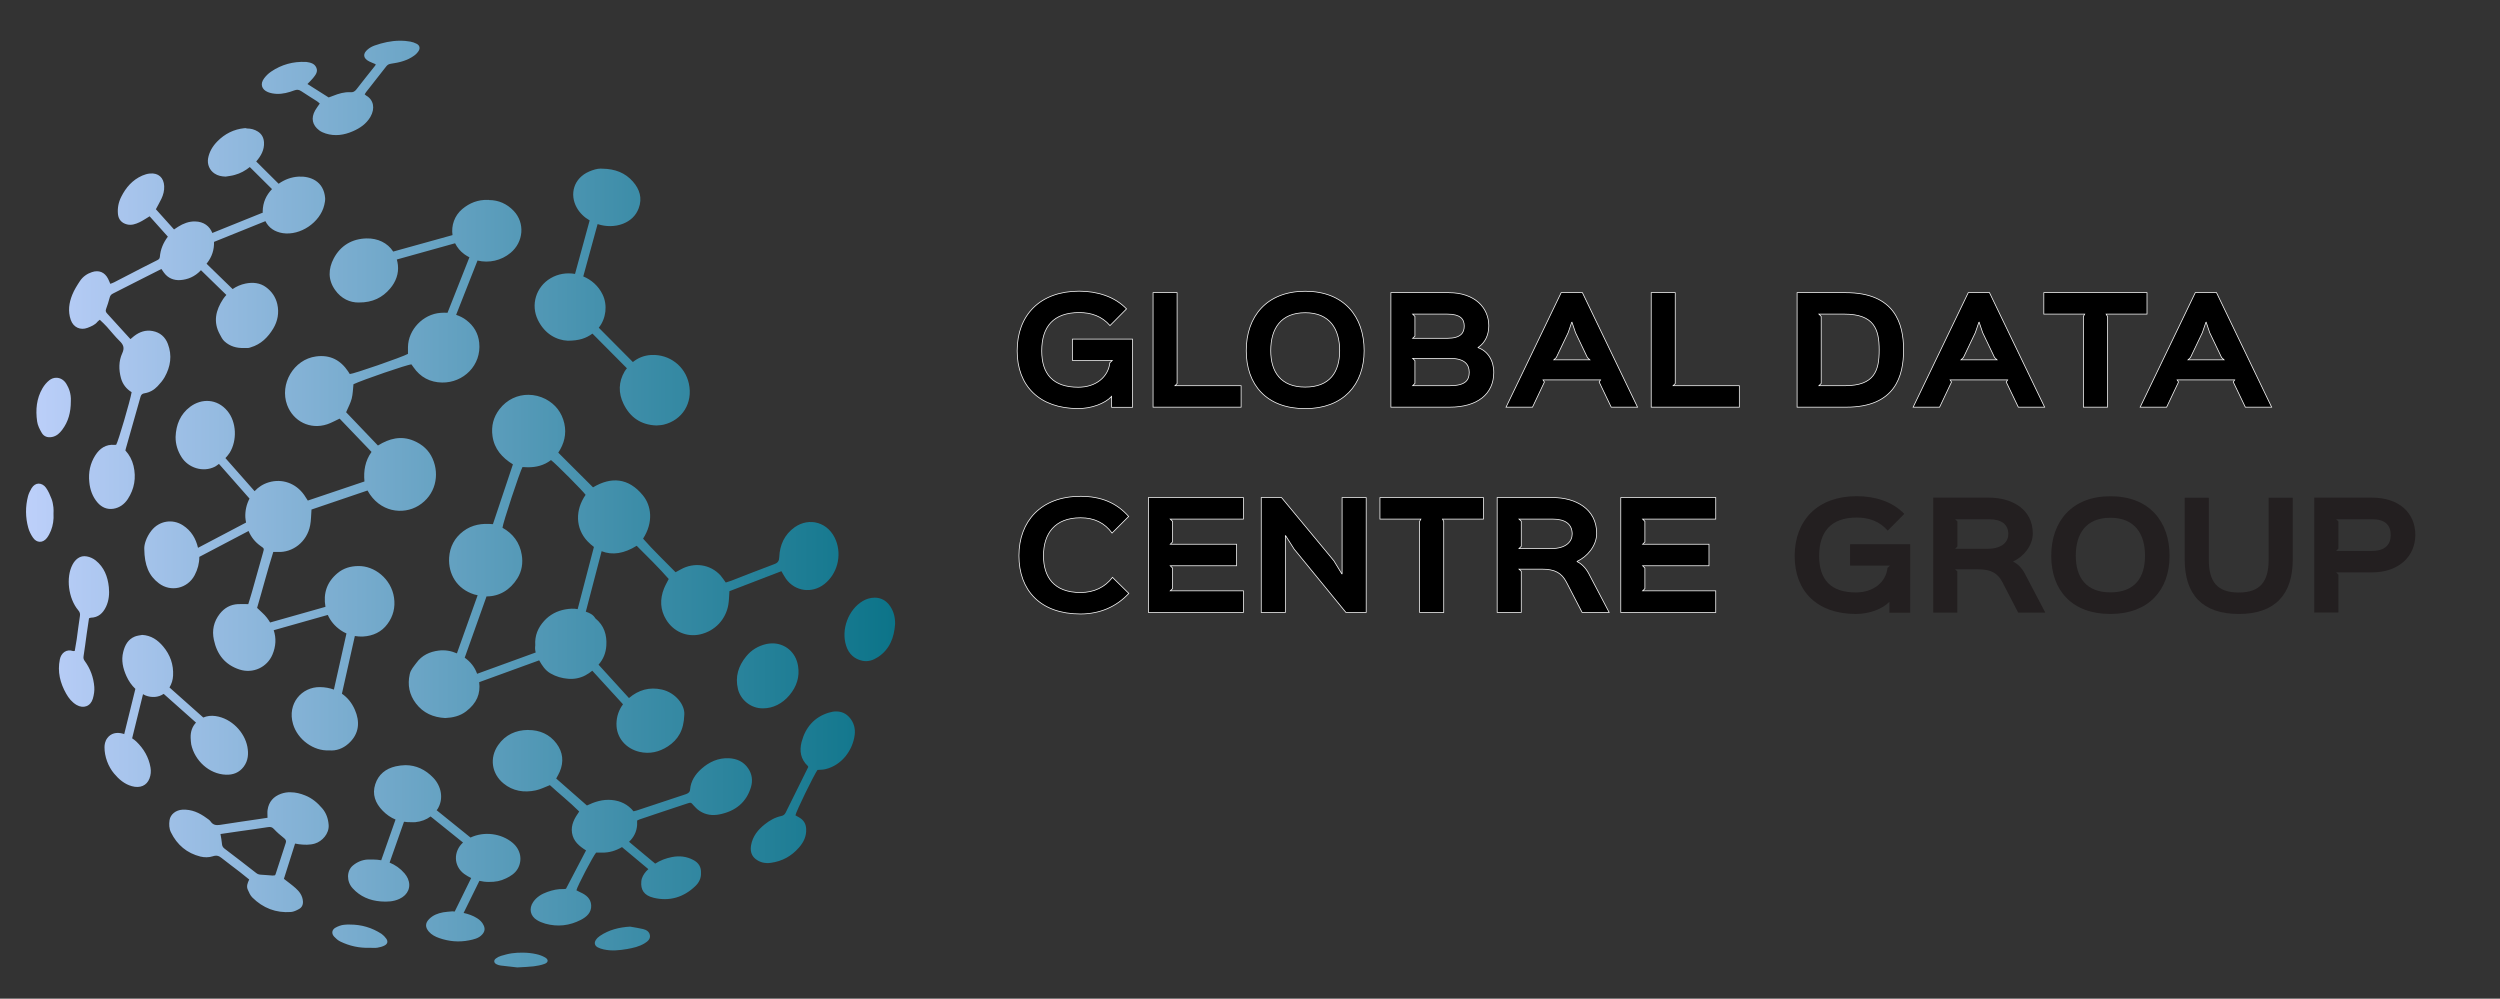 <?xml version="1.0" encoding="utf-8"?>
<!-- Generator: Adobe Illustrator 24.3.0, SVG Export Plug-In . SVG Version: 6.00 Build 0)  -->
<svg version="1.1" id="Layer_1" xmlns="http://www.w3.org/2000/svg" xmlns:xlink="http://www.w3.org/1999/xlink" x="0px" y="0px"
	 viewBox="0 0 3401.6 1358.8" style="enable-background:new 0 0 3401.6 1358.8;" xml:space="preserve">
<rect x="0" y="0" width="3401.6" height="1358.8" fill="#333333" stroke="none"/>
<style type="text/css">
	.st0{fill:#231F20;}
	.st1{stroke:#FFFFFF;stroke-miterlimit:10;}
	.st2{fill:none;}
	.st3{clip-path:url(#SVGID_2_);fill:url(#SVGID_3_);}
</style>
<path class="st0" d="M2599.2,833.7h-28.4v-14.9c-9.3,9.9-27.6,16.6-45.5,16.6c-52.9,0-83.4-30.9-83.4-78.8
	c0-48.8,31.3-81.5,84.5-81.5c25.1,0,48.6,7.5,64.7,24.1l-22.6,22.8c-11-12.7-25.5-17.8-42.1-17.8c-34.9,0-51.2,19.1-51.2,52.3
	c0,31.7,15.4,49.6,50,49.6c24.1,0,40.9-14.1,43-33.4l3.3-3.1h-54.2v-29.1h81.8V833.7z"/>
<path class="st0" d="M2782.9,833.5h-36.9l-21.4-41.3c-6.4-12.2-15.2-17.6-33.4-17.6h-31.1l3.1,2.9v56h-32.8V677.1h75.7
	c31.1,0,59.8,15.4,59.8,48.8c0,16.6-12.7,31.6-26.6,38v0.4c5.2,2.3,11.6,8.1,15.8,16.2L2782.9,833.5z M2706.1,706.5h-45.9l3.1,2.9
	v34.2l-3.1,3.1h44c20.1,0,28.4-9.6,28.4-19.9C2732.6,713.4,2723.3,706.5,2706.1,706.5"/>
<path class="st0" d="M2871.5,835.4c-52.7,0-80.5-32.6-80.5-79.1s27.8-81.1,80.5-81.1c53.1,0,80.5,34.5,80.5,81.1
	S2923.4,835.4,2871.5,835.4 M2871.5,704.5c-33.2,0-47.1,21.6-47.1,51.7c0,29.2,13.9,49.8,47.1,49.8c33.6,0,47.1-20.6,47.1-49.8
	C2918.6,726.9,2905.1,704.5,2871.5,704.5"/>
<path class="st0" d="M3119.6,761.5c0,46.7-23.5,73.9-73.3,73.9c-50,0-73.7-26.8-73.7-73.9v-84.3h32.8v84.2
	c0,29.5,10.8,44.8,40.7,44.8c29.5,0,40.7-15.2,40.7-44.8v-84.2h32.8V761.5z"/>
<path class="st0" d="M3227.4,778.8h-48.8l3.1,2.9v51.7h-32.8V677.1h78.6c37.1,0,58.9,21,58.9,50.8
	C3286.3,756.5,3264.5,778.8,3227.4,778.8 M3227.4,706.5h-48.8l3.1,2.9v37.1l-3.1,3.1h48.8c18.3,0,25.5-9.1,25.5-21.6
	C3252.9,714.8,3245.7,706.5,3227.4,706.5"/>
<path class="st1" d="M1540.8,554.2h-28.3v-14.8c-9.2,9.8-27.5,16.5-45.4,16.5c-52.7,0-83.1-30.8-83.1-78.5
	c0-48.7,31.2-81.2,84.3-81.2c25,0,48.5,7.5,64.5,24.1l-22.5,22.7c-11-12.7-25.4-17.7-41.9-17.7c-34.8,0-51,19-51,52.1
	c0,31.6,15.4,49.5,49.8,49.5c24,0,40.8-14.1,42.9-33.3l3.3-3.1h-54.1v-29.1h81.6V554.2z"/>
<polygon class="st1" points="1688.7,554 1568.9,554 1568.9,398.2 1601.6,398.2 1601.6,521.9 1598.7,524.8 1688.7,524.8 "/>
<path class="st1" d="M1775.9,556c-52.5,0-80.2-32.5-80.2-78.9c0-46.4,27.7-80.8,80.2-80.8c52.9,0,80.2,34.4,80.2,80.8
	C1856.1,523.4,1827.6,556,1775.9,556 M1775.9,425.5c-33.1,0-46.9,21.6-46.9,51.6c0,29.1,13.9,49.6,46.9,49.6
	c33.5,0,46.9-20.6,46.9-49.6C1822.8,447.8,1809.4,425.5,1775.9,425.5"/>
<path class="st1" d="M1972.7,554h-80.2V398.2h78.7c36,0,54.5,21,54.5,45c0,12.3-4.8,23.1-14.6,29.6v0.2
	c12.7,4.4,21.4,16.9,21.4,33.9C2032.3,536.3,2010,554,1972.7,554 M1969.2,427.4h-47.1l3.1,3.1v26.9l-3.1,2.9h47.1
	c18.9,0,23.1-7.9,23.1-16.7C1992.3,433.8,1986.7,427.4,1969.2,427.4 M1972.7,487.6h-50.6l3.1,3.1v31l-3.1,3.1h50.6
	c21.2,0,26.4-7.5,26.4-18.3C1999,495.9,1992.9,487.6,1972.7,487.6"/>
<path class="st1" d="M2228.1,554h-35.8l-16.4-34.2l1.9-2.9h-78.3l1.9,2.9l-16.2,34.2h-36l75-155.8h28.9L2228.1,554z M2163.2,489.6
	l-3.3-3.1l-16.2-33.9l-4.8-14.2l-0.4,0.2l-4.8,14l-16.2,33.9l-3.3,3.1H2163.2z"/>
<polygon class="st1" points="2366.6,554 2246.7,554 2246.7,398.2 2279.4,398.2 2279.4,521.9 2276.5,524.8 2366.6,524.8 "/>
<path class="st1" d="M2512.2,554h-67V398.2h66.2c67,0,78.7,42.5,78.7,77.9C2590.1,511.5,2578.8,554,2512.2,554 M2509.5,427.4h-34.6
	l3.1,3.1v91.2l-3.1,3.1h35.4c40.4,0,46.6-20.6,46.6-48.7C2556.9,448.4,2550.3,427.4,2509.5,427.4"/>
<path class="st1" d="M2782,554h-35.8l-16.4-34.2l1.9-2.9h-78.3l1.9,2.9l-16.2,34.2h-36l75-155.8h28.9L2782,554z M2717.2,489.6
	l-3.3-3.1l-16.2-33.9l-4.8-14.2l-0.4,0.2l-4.8,14l-16.2,33.9l-3.3,3.1H2717.2z"/>
<polygon class="st1" points="2921.3,427.4 2865.7,427.4 2867.5,430.5 2867.5,554 2834.8,554 2834.8,430.5 2836.5,427.4 
	2780.9,427.4 2780.9,398.2 2921.3,398.2 "/>
<path class="st1" d="M3090.9,554h-35.8l-16.4-34.2l1.9-2.9h-78.3l1.9,2.9l-16.2,34.2h-36l75-155.8h28.9L3090.9,554z M3026.1,489.6
	l-3.3-3.1l-16.2-33.9l-4.8-14.2l-0.4,0.2l-4.8,14l-16.2,33.9l-3.3,3.1H3026.1z"/>
<rect x="1249.9" y="-828.8" class="st2" width="2069.4" height="1657.6"/>
<path class="st1" d="M1535.9,807.4c-16.6,17.9-39,28-65.8,28c-55,0-83.7-32.6-83.7-79.3s29.9-80.8,83.9-80.8c28,0,49,8.9,65.4,27.4
	l-22.6,22.6c-10-13.7-24.1-20.8-42.8-20.8c-35.5,0-50.5,22-50.5,51.7c0,28.7,14.1,50,50.3,50c18.7,0,33.4-7.3,43.6-20.6
	L1535.9,807.4z"/>
<polygon class="st1" points="1691.8,833.3 1562.6,833.3 1562.6,677 1691.8,677 1691.8,706.3 1592.3,706.3 1595.4,709.4 
	1595.4,737.4 1592.3,740.5 1682.5,740.5 1682.5,769.8 1592.3,769.8 1595.4,772.9 1595.4,800.9 1592.3,803.9 1691.8,803.9 "/>
<polygon class="st1" points="1858.9,833.3 1831.3,833.3 1760.9,747.2 1749.3,728.9 1748.9,728.9 1748.9,833.3 1716.1,833.3 
	1716.1,677 1743.7,677 1814.9,763 1825.7,780.8 1826.1,780.8 1826.1,677 1858.9,677 "/>
<polygon class="st1" points="2018.4,706.3 1962.7,706.3 1964.4,709.4 1964.4,833.3 1931.6,833.3 1931.6,709.4 1933.3,706.3 
	1877.6,706.3 1877.6,677 2018.4,677 "/>
<path class="st1" d="M2189.5,833.3h-36.8l-21.4-41.3c-6.4-12.2-15.2-17.6-33.4-17.6h-31.1l3.1,2.9v55.9h-32.8V677h75.6
	c31.1,0,59.8,15.4,59.8,48.8c0,16.6-12.7,31.6-26.6,38v0.4c5.2,2.3,11.6,8.1,15.8,16.2L2189.5,833.3z M2112.7,706.3h-45.9l3.1,2.9
	v34.1l-3.1,3.1h44c20.1,0,28.4-9.6,28.4-19.9C2139.1,713.3,2129.9,706.3,2112.7,706.3"/>
<polygon class="st1" points="2334.5,833.3 2205.3,833.3 2205.3,677 2334.5,677 2334.5,706.3 2235,706.3 2238.1,709.4 2238.1,737.4 
	2235,740.5 2325.3,740.5 2325.3,769.8 2235,769.8 2238.1,772.9 2238.1,800.9 2235,803.9 2334.5,803.9 "/>
<g>
	<defs>
		<path id="SVGID_1_" d="M696.4,1297.1c-5,0.7-9.9,2.1-14.7,3.5c-2.5,0.7-4.9,2-6.9,3.5c-3.3,2.4-3,5.9,0.6,7.8
			c1.7,0.9,3.8,1.6,5.7,1.8c8.2,1,16.4,1.9,22.7,2.6c8.7-0.5,15.6-0.7,22.4-1.5c5-0.6,10-1.6,14.7-3.3c5.3-1.9,5.7-5.9,0.9-8.7
			c-3.6-2.1-7.7-3.6-11.8-4.5c-6.4-1.5-12.9-2.1-19.4-2.1C705.9,1296.1,701.2,1296.5,696.4,1297.1 M816.2,1273.5
			c-2.1,1.4-4.1,3.3-5.5,5.5c-2.6,4-1.4,8,2.8,10.1c2.5,1.3,5.2,2.1,7.9,2.7c10.6,2.4,21.2,1.3,31.8-0.5c8.4-1.5,16.6-3.3,23.9-7.8
			c4-2.5,8-5.6,7.2-10.9c-0.7-4.9-4.8-7.4-9.3-8.5c-5.8-1.4-11.8-2.2-17.7-3.3C842.5,1261.7,828.6,1265.1,816.2,1273.5
			 M468.1,1258.3c-3.9,0.4-7.9,1.9-11.4,3.8c-5.1,2.7-6,7.9-2.2,12.2c2.4,2.6,5.3,5.2,8.4,6.7c12.7,6.2,26.1,9.1,40.3,8.6
			c3.4,0,6.9,0.4,10.2-0.1c3.5-0.6,7.1-1.5,10.2-3.2c3.9-2.2,4.5-5.6,1.9-9.2c-1.7-2.4-3.9-4.7-6.3-6.4
			c-13.2-8.6-27.5-12.7-42.8-12.7C473.7,1257.9,470.9,1258,468.1,1258.3 M370.7,1191.3c-5-0.3-10-0.9-15-1.1c-2.7-0.1-5-0.6-7.2-2.4
			c-14.3-11.2-28.6-22.2-43.1-33.2c-2.3-1.8-3.2-3.7-3.4-6.5c-0.3-4.1-1.2-8.3-2-13.3c8.9-1.3,17.5-2.6,26-3.8
			c13-1.9,25.9-3.5,38.8-5.6c3.4-0.5,5.5,0,7.9,2.6c4.1,4.4,8.7,8.4,13.4,12.1c2.4,1.9,3.7,3.6,2.8,6.5c-4.6,14.4-9.3,28.8-14,43.1
			c-0.1,0.4-0.5,0.6-0.9,1.3c-0.8,0.1-1.8,0.3-2.9,0.3C371,1191.3,370.8,1191.3,370.7,1191.3 M382.5,1080
			c-10.4,3.7-16.8,11-18.4,21.9c-0.5,3.3-0.1,6.7-0.1,10.8c-3.2,0.5-6.5,1-9.9,1.5c-18.3,2.7-36.6,5.3-54.9,8.2
			c-5.2,0.8-9.4,0.1-12.6-4.6c-1.3-1.9-3.5-3.3-5.5-4.7c-9.8-7.2-20.4-12.1-33-11.4c-8.8,0.5-16.2,6.3-17.4,14.2
			c-0.8,5.6-0.7,11.3,1.9,16.6c8.4,17.2,21.8,28.4,40.2,33c5.3,1.3,11.6,1.3,16.7-0.4c5.1-1.7,8.3-0.7,12,2.3
			c8.1,6.4,16.3,12.5,24.5,18.8c4.4,3.4,8.7,7,13.1,10.5c-2.3,4.7-4,9.2-2,13.7c1.7,3.8,3.4,8,6.3,10.8
			c14.5,14.4,32.1,21.2,52.5,19.7c3.7-0.3,7.4-2.1,10.7-3.9c4-2.1,5.9-5.7,5.6-10.5c-0.5-7.6-4.6-13.3-9.9-18
			c-4.9-4.4-10.3-8.2-16-12.7c5-15.8,10-31.7,15.2-48c2.5,0.4,3.9,0.7,5.3,0.9c7.2,0.9,14.5,1.2,21.6-0.9c9.9-3,19.6-13.4,18.8-25.3
			c-0.6-8.4-3.2-16.2-8.8-22.7c-6.4-7.5-13.7-13.7-22.9-17.4c-6.6-2.7-13.3-4.4-20.2-4.4C391.1,1077.8,386.9,1078.5,382.5,1080
			 M538.4,1042.7c-13.5,3.1-23.5,11-27.8,24.3c-4.5,13.8,0.1,25.8,9.9,35.9c5.3,5.5,11.2,9.6,17.7,12.2l-19.5,55.4
			c-3.5-0.6-7.2-1-11-1c-2.4,0-4.8-0.1-7.2,0c-7.7,0.4-14.5,3.3-20.4,8.2c-8.6,7.2-8.8,21.7-0.2,31c10.1,11.1,23.1,16.6,37.9,17.8
			c8.9,0.7,17.7,0.4,26-3.6c11.4-5.4,16-16.2,11.2-27.4c-1.1-2.5-2.7-5-4.5-7.1c-5.9-6.9-12.8-11.6-20.4-14.7l19.6-55.6
			c3,0.4,6.1,0.7,9.3,0.6c2,0,4,0.2,6,0c8-0.8,15-3.4,20.9-7.8l44.1,35.5c-13.1,11.8-13.2,31.8,1.6,42.7c3.1,2.3,6.3,4,9.5,5.6
			l-22.4,45.6c-1-0.1-2-0.3-3-0.3c-4.1,0.4-8.3,0.6-12.5,1.3c-7.2,1.3-14,3.8-19.3,9.2c-5.5,5.6-5.5,11.2-0.4,17.1
			c3.8,4.4,8.8,6.9,14.2,8.8c13.2,4.6,26.7,5.8,40.4,3.1c6.4-1.3,13.1-2.6,17.9-7.9c3.6-4,4.3-7.8,2-12.7c-1.9-4.2-5.1-7.2-8.9-9.6
			c-5.7-3.6-11.9-5.7-18.3-7.1l21.5-43.7c4,0.9,8.1,1.5,12.5,1.5c9.8,0,15.9-1.1,24-5c6.2-3,12-6.7,15.6-12.9
			c6.8-11.8,4.1-26.1-7-35.4c-15.4-12.9-38.8-15.8-57.2-7.1l-46.1-37.2c0.4-0.6,1-1.1,1.4-1.8c8.4-13.7,5.1-30.7-5.9-42.3
			c-10.8-11.3-23.6-17.2-38-17.2C547.3,1041.2,543,1041.7,538.4,1042.7 M718.3,993.2c-16.4,0.2-30.7,6.5-40.5,20.6
			c-12.2,17.6-8.7,39,7.2,52.1c12.8,10.6,28.1,12.9,44,9.5c6.4-1.3,12.3-4.5,19.2-7.1c12.8,11.8,27,23,39.9,35.9
			c-6.4,9.1-11.5,18.1-9.8,29.1c1.8,11.4,9.8,18,19.1,23.8c-9.3,17.7-18.3,35-27.3,52.2c-1.4,0.2-2.4,0.5-3.4,0.4
			c-7.6-0.3-14.9,1.4-21.9,3.9c-7.7,2.7-14.6,6.8-19.4,13.8c-6,8.9-3.9,19,5.2,24.5c3.4,2.1,7.2,3.7,11.1,4.8
			c16.9,4.8,33.2,2.9,48.7-5.1c7.7-4,14.4-9.8,14-19.6c-0.4-9.4-7-14.5-15-18c-1.8-0.8-3.5-1.8-5.1-2.6c1.3-5.9,22.7-46.6,26.8-51.3
			c2.4,0,5-0.1,7.6,0c10.2,0.3,19.3-2.6,27.6-7.5l35.9,30c-1,1-2,1.8-2.9,2.8c-3.4,4-6.3,8.5-6.7,14c-1,11.1,3.4,19,16.9,22.2
			c21.5,5.1,40.7-0.6,56.7-16c4.9-4.7,7.9-10.7,7.6-17.7c0.4-8.4-3.4-14.1-10.5-17.8c-9.1-4.8-18.6-5.9-28.7-4
			c-8.5,1.6-16.2,4.6-23.1,9l-35.6-29.7c6.4-6,10.4-13.6,11-22.9c0.1-2,0-3.9,0-6c1.3-0.6,2.3-1.2,3.5-1.6
			c8.6-2.9,17.2-5.8,25.8-8.7c12.8-4.3,25.6-8.6,38.5-12.8c5.5-1.8,5.4-1.7,9.1,2.6c2.4,2.7,5,5.3,8,7.3c8.5,5.7,17.9,6.8,27.8,4.7
			c21-4.4,35.9-16,42.2-37c2.6-8.8,1.6-17.6-3.8-25.5c-6.3-9.3-15.6-13.3-26.3-13.8c-14.4-0.6-26.8,5-37.4,14.5
			c-8.3,7.4-14.3,16.4-15.3,27.9c-0.3,3.8-2.5,5.4-6,6.6c-22.2,7.3-44.4,14.7-66.6,22.1c-1.3,0.4-2.7,0.7-4.4,1.1
			c-7.7-9.4-17.7-14.3-29.7-15.4c-12-1.1-23.1,2.4-33.7,7.5c-14.1-12.4-27.9-24.5-41.8-36.7c1.9-3.5,3.6-6.3,4.8-9.2
			c5.8-13.6,4.4-26.6-4.3-38.3c-9.4-12.7-23-18.5-38.2-18.5C718.8,993.2,718.6,993.2,718.3,993.2 M1127.6,969.7
			c-19.7,6-31.7,20.1-36.9,39.8c-3.2,12.3-1.3,23.6,8.5,32.8c0.3,0.3,0.3,0.7,0.6,1.2c-10.2,20.7-20.5,41.5-30.8,62.2
			c-1.2,2.5-3.1,4-5.9,4.6c-8.5,1.8-15.9,6-22.5,11.3c-9.2,7.3-16.4,16.1-18.6,28.2c-1.4,7.5,0.1,14.4,6.2,19.1
			c5.9,4.6,13,6.2,20.6,5.1c15.5-2.1,28.2-9.1,38.4-20.9c6.3-7.2,10.2-15.3,9.7-25.2c-0.3-7.2-3.5-12.2-9.6-15.7
			c-1.7-1-3.4-1.9-5-2.8c0.7-5,24.8-54.3,30-61.8c3.5-0.3,7.1-0.2,10.6-1c22.5-5.3,37.6-25.8,40.1-47.3c0.9-8.1-1.2-15.7-6.3-22.1
			c-5.3-6.6-11.9-9.2-18.9-9.2C1134.4,968,1131,968.6,1127.6,969.7 M1042.6,876.3c-11.1,2.6-20.2,8.1-27.3,16.8
			c-10.6,13-15.3,27.5-11.2,44.5c3.5,14.6,17.6,26.6,34.3,26.2c13.3,0,26.1-6.4,35.6-17.7c9.9-11.7,14.4-25.1,11.8-40.4
			c-3.2-18.9-18.2-30.3-34.7-30.3C1048.1,875.4,1045.4,875.7,1042.6,876.3 M183.5,866.1c-9.3,3.8-13.5,11.6-15.8,20.8
			c-3,11.6-0.4,22.5,4.3,33c3,6.7,7.1,12.6,12.2,17.4L169,998.9c-0.4-0.1-0.8-0.4-1.2-0.5c-9.3-2.7-16.9-0.7-21.8,5.9
			c-3.2,4.2-3.8,9.2-3.8,12.3c-0.1,12.9,5.1,26.5,13,35.9c6.6,7.9,14.1,14.4,24.2,17.2c11.2,3.2,20.4-0.8,24-10.5
			c1.8-4.8,2.3-9.7,1.4-14.9c-2.4-14.1-9.3-25.7-19.4-35.4c-1.7-1.7-3.7-3-5.6-4.3l14.8-60.1c1.2,0.6,2.3,1.4,3.7,1.9
			c7.9,3,17,2.8,24.4-2.3l44,39.1c-5,5.3-7.6,12.2-7.3,20.8c0.3,3,0.2,6.1,0.8,9c4.8,21.8,24.1,40.2,47.1,41.1
			c9.6,0.4,18.2-2.7,24.3-10.9c6.1-8.2,6.8-17.5,5-27.1c-3.7-19.6-21.4-38.7-43.4-41.8c-5.9-0.8-11.4-0.2-16.6,2l-46-40.9
			c3-5,4.6-10.3,4.9-16.1c0.8-15-3.9-28.3-13.5-39.7c-7.4-8.8-16.3-15-28.5-15.7C190,864.5,186.6,864.9,183.5,866.1 M1173.9,817.8
			c-19.4,11.4-29.9,38.8-22.5,61.1c3.5,10.7,10.8,17.8,22.1,20.2c7.8,1.6,14.8-0.9,21.2-5.1c16-10.6,21.9-26.6,23.2-44.8
			c0.2-8.8-1.8-17-6.6-24.2c-5.7-8.6-13.5-11.8-21.1-11.8C1184.3,813.2,1178.6,815,1173.9,817.8 M98.7,768.2
			c-9.3,17.4-5.7,46.3,7.8,62.2c2.2,2.6,2.8,4.8,2.2,8.1c-1.7,10.3-2.8,20.7-4.3,31.1c-0.8,5.5-1.8,10.9-2.7,16.1
			c-1.3,0.1-1.8,0.3-2.1,0.2c-9.2-3.3-16.5,2.6-18.2,11.4c-3.4,16.7,0.4,32,8.6,46.5c3.5,6.2,7.9,11.7,14.2,15.4
			c9.4,5.4,19.1,1.8,22.1-8.5c1.5-5.1,2.4-10.8,2-16c-1-12.9-5.3-24.8-13-35.3c-1.6-2.1-2-4-1.6-6.6c1.6-9.9,2.8-19.9,4.2-29.9
			c1-7.1,2.1-14.3,3.2-21.6c1.2-0.4,1.8-0.8,2.4-0.8c10.4-0.3,16.6-6.2,20.8-15c4-8.5,4.7-17.6,3.8-26.6c-1.5-14.3-6.4-27.2-18-36.4
			c-3.3-2.6-7.7-4.7-11.9-5.4c-1-0.2-1.9-0.3-2.9-0.3C108.5,756.5,102.5,761,98.7,768.2 M42.9,664.4c-1.9,3.3-3.7,6.8-4.7,10.4
			c-3.8,14.5-3.7,29.1,0.3,43.5c1.3,4.6,3.5,9,6.2,13c5,7.6,13.5,7.9,19.1,0.7c2.3-3,4.1-6.5,5.5-10c2.9-7.4,4-15.1,3.5-23.1
			c0-2.8,0.3-5.7-0.1-8.4c-0.5-4-1.1-8.1-2.6-11.8c-2-5.2-4.3-10.5-7.5-15c-2.5-3.6-6.3-5.7-10.1-5.7
			C49.1,658.1,45.5,660,42.9,664.4 M749.7,626c5.6,3.9,44.7,43.3,47.1,47.3c-14.4,20.6-13.9,45.6,2.4,63c2.9,3.1,5.9,5.6,8.9,7.9
			L786,828.8c-5.5-1.1-11.4-0.6-17,0.4c-11.1,2-21,7.2-28.6,15.6c-8.2,9.1-13,19.8-12.1,33.2c-0.5,3.3-0.3,6.6,0.6,9.8l-79.7,29
			c-3.3-9.2-9.1-16.4-16.9-21.9l29.7-83.4c17.1,0.1,32.1-8.6,42-24.6c6.1-9.8,7.8-20.9,5.9-32.1c-2.7-16.5-11.9-28.8-26.2-36.7
			c0.2-5.5,23.6-76.3,27.2-82.6c2.4,0.2,4.8,0.3,7.2,0.3C729.3,635.9,740.3,633.3,749.7,626 M679.5,556.9
			c-8.1,10.7-11.3,22.8-9.4,36.4c2.5,17.6,13,29.4,27.8,38.5c-9.1,27.3-18.1,54.2-27.2,81.4c-14.9-1.4-28.3,0.6-40.2,9.5
			c-12.1,9.1-18.5,21.5-19.4,36.1c-1.3,21.9,10.3,42.5,34.1,50c1.6,0.5,3.1,0.8,4.7,1.1l-28.2,79.1c-7.8-3.4-16.3-4.9-24.8-3.8
			c-12.1,1.5-22.9,6.4-30.3,16.7c-3.5,4.8-7.8,9.3-9.1,15.4c-3.2,14.5-0.7,27.8,8.4,39.8c10,13.1,23.5,19,39.9,19.9
			c10.2-0.5,20.1-2.6,28.6-9.2c14.4-11.1,19.6-24,17.6-39.6l81.6-29.7c4,6.9,8.1,13.6,15.5,17.8c7.6,4.4,15.6,6.6,24,7.3
			c8.2,0.7,16.5-1,23.4-4.7c3.3-1.7,6.4-3.9,9.4-6.3l41.8,45.7c-5.6,7.5-8.7,16.3-8.9,26.2c-0.4,19.3,13,34.2,31.2,38.5
			c14,3.3,27,0.2,38.7-7.4c13.7-9,21.8-21.7,22.4-43.2c1-13.3-12-29.9-30.3-34.1c-17-3.9-31.9,0.4-45,11.5l-41.4-45.4
			c6.8-7.7,10-16.4,10.6-25.9c1-14.5-3-27.5-14.9-37.1c-3-5.2-7.9-7.4-13-9.1l21.5-82.3c14.8,5.9,30.9,3.1,47.7-7.4
			c14.9,15,29.9,29.5,43.6,45.2c-2.3,4.6-4.7,8.6-6.4,12.9c-5.8,14.5-5.3,29,2.9,42.4c9.8,16.2,27.9,24.2,46.2,20.1
			c20.3-4.6,35-20.4,38.4-40.4c1-5.9,1-11.9,1.5-18.4c23.3-8.9,46.9-18,70.7-27.2c2.3,3.8,4,7.2,6.2,10.3
			c12.2,17.2,35.4,20.5,52.3,7.2c17.3-13.6,23.9-38.2,15.8-59.1c-9.8-25.3-36.5-32.3-56.4-18.1c-13.8,9.9-20.1,24-20.8,40.5
			c-0.2,5.3-1.9,7.8-6.8,9.6c-19.5,7.3-38.8,14.9-58.1,22.4c-2.6,1-5.3,1.7-7.9,2.6c-2.6-3.5-4.6-6.7-7.1-9.6
			c-13.8-15.2-35.8-18.5-54.2-8.2c-2.2,1.3-4.5,2.4-7,3.8c-15-15.4-30.4-29.9-44.2-45.7c14.3-22.3,11.4-44.9-0.5-59.2
			c-19.4-23.5-42.8-25.4-67.6-10.6c-15.8-15.8-31.2-31.1-47.3-47.2c8-12,11.5-25.4,8.2-39.9c-3.4-14.8-12.1-26-25.4-33
			c-7.3-3.8-15.4-5.8-23.5-5.8C704.5,537.1,689.8,543.4,679.5,556.9 M67.1,517.4c-3.7,2.9-6.9,6.8-9.3,10.9c-8.2,14-9.5,29.4-7.3,45
			c0.7,5.4,3.4,10.7,6.2,15.5c2.9,5.1,8,7,14.1,5.8c6.2-1.2,10.4-5.2,13.9-9.9c8.1-10.8,11.7-23.3,11.7-38.9c0.5-10.4-2.8-18-6-23.3
			C87.2,517,82,514,76.6,514C73.3,514,70,515.1,67.1,517.4 M663.8,272c-13.6-0.4-24.8,4.1-34.9,12.5c-10.5,8.9-15.1,22.4-13.2,35.4
			L535,342.3c-7.7-12-21.2-18.2-36.1-17.9c-19.7,0.4-35.5,9.6-44.8,27.2c-7.5,14.2-8,29.1,1.8,42.9c8.4,12,20.4,17.3,32.3,17.1
			c19,0.1,32.3-6.8,42.7-19.1c7.7-9.1,11.8-20.1,10.5-31.9c-0.3-2.7-0.8-5.1-1.5-7.5l79.3-22.1c2.8,5.6,6.9,10.8,12.7,15
			c2.2,1.6,4.5,2.9,6.8,4.1l-29.8,75.5c-3.1-0.2-6.3-0.2-9.6,0.1c-23.7,1.8-43.9,22.9-44.2,46.5c0,3.2,0,6.4,0,9.3
			c-8.3,4.6-74.6,27.5-79,27.4c-0.2-0.1-0.4-0.2-0.5-0.4c-0.6-1-1.2-2.1-1.9-3.1c-10.5-15.6-24.7-23-43.8-20.4
			c-30.3,4.1-49.8,37.5-39.2,66.1c8.4,22.5,31.6,33.8,54.5,26.2c5.6-1.9,10.9-4.9,16.9-7.7c14.1,14.7,28.5,29.9,43.4,45.3
			c-8.7,12.1-11,25.8-9.6,40.2c-26.1,8.8-51.5,17.3-77.1,26c-1.7-2.7-3.3-5.3-5-7.7c-11.5-16.2-30.1-22.4-47.9-17.2
			c-7.9,2.3-14.4,6.6-19.5,12.1l-39.7-45c2-2.3,4.1-4.5,5.8-7.2c10.3-16.8,9.4-41.8-3-56.8c-14.1-17.1-35.3-17.4-50.8-5.8
			c-13.4,10.1-19.2,24.4-19.8,41c-0.1,10,2.8,19.1,8.1,27.5c9.1,14.5,29.2,21.3,45.6,12.9c2-1,3.5-2.5,5.3-3.7l41.6,47.2
			c-4.1,7.8-6.1,16.6-5.7,25.4c0.1,2.5,0.6,4.8,1,7.2l-65.4,34.4c-2.9-12.6-9.1-23.2-20.5-30.6c-14.2-9.2-32.3-6.2-42.8,7.1
			c-7.1,8.9-10.1,19.1-9.8,25c0.3,22.3,6.2,36.5,19.9,46.8c16.3,12.3,39,7.1,48.6-11c4.2-8,6.4-16.2,6.4-25l67-35.2
			c3.4,8.1,8.8,15.2,16.9,20.8c4.5,3,4.3,3.2,2.8,8.5c-5,17.7-9.9,35.3-14.9,53c-1.6,5.8-3.5,11.5-5.2,17.2c-5.1,0-9.6-0.2-14,0
			c-10.3,0.5-18.5,5.2-24.8,13.2c-8.2,10.5-10.8,22.4-8,35.4c4.2,19.9,15.2,34,34.9,40.4c18.5,6,37.5-3.2,44.7-20.1
			c5-11.7,5.3-22.9,1.8-33.4l73.6-20.8c3.7,8.4,9.6,15.3,17.5,20.8c2.5,1.8,5.2,3.2,7.9,4.4l-17.1,76.4c-5.7-2.1-12-3.3-18.8-3.4
			c-25-0.4-45,22.5-36.8,50.3c6.2,21.2,28.1,37,49.1,35.8c9.6,0.9,18.6-2.4,26.1-9c15.5-13.7,15.8-30.6,8.9-46.3
			c-4.1-9.4-10.1-16.7-17.6-21.8l17.6-78.5c3.6,0.6,7.3,0.9,11.1,0.7c13.7-0.8,25.3-6.2,33.3-17.1c7.7-10.4,10.9-22.5,8.9-35.9
			c-3.8-25.7-26.9-43.5-48.8-42.9c-10.4,0.1-20,2.9-28,9.6c-14.6,12.1-19.7,27.6-16.5,45.9l-75.3,21.3c-1.3-2.2-2.7-4.3-4.3-6.4
			c-3.7-4.9-8.7-8.8-13.4-13.5c7.4-25,14-50.7,22-76.1c2.5,0,4.3-0.1,6.1,0c20,1.1,39.8-13.4,44.1-36.3c1.3-6.7,1.2-13.6,1.8-21.4
			c25.4-8.6,50.9-17.3,76.2-25.9c16.5,29.7,48.3,33.5,69.3,20.7c23.4-14.3,29.1-41.9,19.3-64c-5.1-11.6-14-19.5-25.7-24.4
			c-17.2-7.2-33.1-3.2-48.7,6.5c-14.7-15.3-29.1-30.4-43.3-45.3c2.8-6.6,6-12.3,7.6-18.5c1.6-6.3,1.7-13,2.4-19.6
			c11.9-5.7,74-27.1,78.9-27c0.8,1.2,1.8,2.5,2.7,3.8c9.4,13.7,22.7,20.6,38.9,20.9c29,0.5,53.9-23.4,50.6-54.3
			c-1.3-12.6-7.3-22.8-17.5-30.6c-4.4-3.4-9.1-5.6-13.9-7.2l29.1-73.9c15.5,3.7,32.2,0.2,45-10.5c17.7-14.7,19.8-40.6,4.3-57
			c-9.2-9.7-20.7-14.8-33.6-14.8C664.9,271.9,664.4,271.9,663.8,272 M801.8,233.3c-21.3,9.1-27.2,31.1-17,49.3
			c4.1,7.3,10.2,13.1,17.5,17.3l-19.9,72.8c-11.1-1.9-22.8-0.3-33.3,5.9c-19.8,11.7-27.3,36.2-17.2,56.8c9.3,19,25.2,27.4,40.6,28.2
			c15.8-0.1,24.8-3.3,33.6-9.7l46.9,47.2c-1.1,1.5-2.3,2.7-3.2,4.4c-8.3,14.2-8.6,29.3-1.4,44c8.9,18.3,23.5,28.6,44.6,29.4
			c3.1-0.3,6.6-0.3,9.9-1.1c25.5-6.1,40.1-29.5,34.4-55.8c-5.1-23.7-26.3-40.2-51.1-39c-9.9,0.5-18.2,4-25.1,9.6l-46.4-46.7
			c10.1-12.7,12.1-30.9,5.2-45.2c-5.6-11.6-15.2-20-26.3-24.6l19.5-71.2c11.2,3.7,23.7,3.8,34.6-0.5c10-3.9,17.5-10.8,21.3-21
			c5.2-13.8,1.3-26-7.9-36.4c-10.4-11.8-24-17.3-41.9-17.5c-0.6-0.1-1.3-0.1-1.9-0.1C812.7,229.4,807.2,231,801.8,233.3
			 M332.7,174.4c-14.5,1.4-27,7.7-37.2,18.2c-6.3,6.5-10.8,14-12.4,23.1c-1.3,8,2.1,16,8.8,20.4c4.6,3.1,9.6,4,15.1,4.2
			c4.1-0.7,8.4-1.1,12.4-2.3c7.8-2.1,14.5-5.9,20.5-10.7l30.2,30c-7.6,8-12.5,17.6-12.7,30.8c0.1,0.3,0.1,0.8,0.2,1.2l-68.7,27.7
			c-3.6-9.1-11.4-15.5-23.7-15.7c-8.3-0.1-15.8,2.8-22.8,7.2c-1.8,1.1-3.6,2.3-5.6,3.7c-8.6-9.6-16.8-18.7-24.7-27.5
			c2.7-5.2,5.4-9.7,7.6-14.4c2.5-5.3,4-11,3.7-17c-0.5-11.6-7.9-18.3-19.4-17.2c-3.5,0.3-7.2,1.4-10.4,2.8
			c-13.4,5.9-22.3,16.2-28.7,29c-3.7,7.4-5.2,15.2-4.4,23.4c0.7,7.3,5,12.2,12.2,14c6.1,1.6,11.7-0.4,16.9-2.8c4.7-2.2,9-5.2,14-8.2
			c8.2,9.1,16.4,18.3,24.8,27.7c-6.4,8.5-10.1,17.5-10.9,27.6c-0.2,2.7-2.1,3.7-4.1,4.7c-6.5,3.3-13,6.5-19.4,9.8
			c-12.9,6.6-25.8,13.3-38.7,20c-1.5,0.8-3.2,1.3-5.2,2.1c-1.2-2.6-2-4.9-3.1-7c-4.5-8.8-12.4-12.1-21.8-9
			c-6.7,2.2-12.4,6.2-16.3,12c-4,6-7.9,12.2-10.6,18.9c-4.4,11-6.1,22.4-2,34.2c3.7,10.5,13.4,14.3,22.7,10.8c5-2,10.2-3.9,13.7-8.4
			c0.8-1,2.1-1.7,3.1-2.6c3.4,3.3,6.7,6.2,9.6,9.5c5.8,6.4,11.1,13.3,17.3,19.3c5.3,5.1,7,9.5,3.6,16.8c-4.9,10.7-4.8,22.4-1.7,33.8
			c2.2,8.2,7.3,14.7,14.5,19.1c-1.7,10.8-18.4,67.7-21,71.5c-0.7,0.1-1.5,0.3-2.3,0.2c-11.8-1-20.1,4.8-26.1,14.2
			c-7.1,11.1-9.5,23.2-8.2,36.3c1,10.6,4.4,20.1,11.3,28.1c5.6,6.4,13,9.7,21.6,8.3c8.4-1.4,14.9-6.2,19.5-13.2
			c9-13.9,11.6-28.9,7.8-45.1c-1.9-8-5.6-15-11.1-21c0.3-1.2,0.5-2.2,0.8-3.2c6.6-23.3,13.2-46.5,19.8-69.8c0.8-2.8,2.2-4.3,5.4-4.8
			c7-1.1,13-4.5,17.8-9.6c3.6-3.8,7.1-7.9,9.6-12.3c8.1-14.4,10.4-29.6,4.4-45.3c-3.6-9.5-10.6-15.6-20.7-17.5
			c-9.5-1.8-17.8,1.1-25.3,6.9c-1.7,1.3-3.2,2.7-4.9,4.1c-2.9-3.1-5.2-5.6-7.5-8.2c-8.1-8.9-16.2-17.9-24.3-26.7
			c-1.7-1.8-2.3-3.5-1.4-6c1.8-5.1,3.6-10.2,4.9-15.5c0.7-2.8,2.1-4.5,4.7-5.7c12.4-6.2,24.8-12.6,37.2-18.9
			c9.3-4.7,18.7-9.5,28.5-14.4c1.5,2.1,2.5,3.6,3.5,5c5.5,7.5,13.2,10.6,22.1,10.1c10.5-0.7,19.9-4.9,27.4-12.6
			c0.3-0.3,0.5-0.6,0.8-0.9l34.6,33.7c-1.5,1.7-3.1,3.5-4.4,5.5c-10,15.2-13.9,31.2-4.4,48.3c1.8,3.3,3.3,6.7,6.3,9.4
			c7.5,6.8,16.3,9.2,26.1,9c2,0,4,0.1,6,0c1.2-0.1,2.3-0.5,3.5-0.9c14-4.1,23.6-13.8,30.7-25.6c6-10,8.2-21.4,5.5-33.2
			c-2.2-9.6-7.6-17.4-15.4-23.1c-8.2-6-18-6.9-27.8-4.9c-6.6,1.4-12.4,3.9-17.6,7.5l-35.5-34.5c0.2-0.2,0.4-0.5,0.6-0.7
			c6.8-8.6,9.9-18.4,9.6-29l69.9-28.2c4.7,9.4,13,14.6,23.5,16.3c24.1,3.7,51-14.6,56.6-38.2c0.7-3.1,1.4-6.4,1.2-9.5
			c-1.9-23.4-20.7-30-36-29.2c-10,0.5-19.2,4-27.3,9.7l-30.5-30.3c6.5-7.5,11.2-15.8,10.6-26.1c-0.4-6.2-3-11.2-8.3-14.6
			c-4.6-2.9-9.6-4.2-14.8-4.2C334.8,174.3,333.7,174.3,332.7,174.4 M543.8,55.4c-11.6,0.1-22.9,2.6-34,6.5c-3.4,1.2-6.7,3-9.4,5.3
			c-7.2,5.9-6.3,12.3,2,16.4c2.8,1.4,5.8,2.5,8.8,3.8c-0.3,1-0.4,1.6-0.8,2c-8.5,10.8-17.2,21.4-25.5,32.3c-2.3,2.9-4.6,4.1-8.2,3.8
			c-8.3-0.5-15.9,1.9-23.5,4.9c-2,0.8-4.1,1.5-6,2.2c-9.7-6.1-19.1-12.1-28.9-18.3c3-3.2,5.6-5.4,7.7-8.1c3.2-4.1,7-8.4,4.4-14.2
			c-2.5-5.7-8-6.9-13.5-7.7c-0.2,0-0.4,0-0.6,0c-17.3-0.9-33.2,3.5-47.5,13.2c-3.6,2.4-6.9,5.7-9.5,9.2c-5.6,7.5-3.4,15.1,5.2,18.6
			c3.6,1.5,7.8,2.2,11.7,2.4c8.4,0.4,16.4-1.8,24.2-4.7c3.6-1.4,6.4-1.1,9.6,1.1c7,4.7,14.3,9.1,21.4,13.7c1.3,0.8,2.4,2,3.7,3.1
			c-2.3,3.3-4.5,6.2-6.3,9.3c-5.9,10.5-3.9,20.1,5.6,27.2c2.5,1.9,5.6,3.2,8.6,4.2c12.8,4.1,25.2,2.2,37.1-3
			c9.7-4.2,18.4-10.1,23.9-19.6c6.6-11.4,4.5-23.1-5.8-29c-0.7-0.4-1.2-1-2-1.7c0.7-1.2,1.3-2.2,2-3.1c9.2-11.7,18.4-23.5,27.6-35.2
			c1.6-2,3.5-2.9,6.2-3.3c11.3-1.6,22.2-4.2,31.6-11.1c2.4-1.7,4.6-4,6.1-6.5c2.3-3.8,1.1-7.6-2.9-9.6c-2.7-1.4-5.6-2.4-8.5-2.9
			c-4.5-0.8-9-1.2-13.5-1.3H543.8z"/>
	</defs>
	<clipPath id="SVGID_2_">
		<use xlink:href="#SVGID_1_"  style="overflow:visible;"/>
	</clipPath>
	
		<linearGradient id="SVGID_3_" gradientUnits="userSpaceOnUse" x1="1546.066" y1="1067.268" x2="1554.894" y2="1067.268" gradientTransform="matrix(133.948 0 0 -133.948 -207057.906 143644.203)">
		<stop  offset="0" style="stop-color:#BDD0FA"/>
		<stop  offset="2.879995e-02" style="stop-color:#B8CDF7"/>
		<stop  offset="0.703" style="stop-color:#3D8DA8"/>
		<stop  offset="1" style="stop-color:#0C7489"/>
	</linearGradient>
	<rect x="34.4" y="55.4" class="st3" width="1183.7" height="1260.9"/>
</g>
</svg>
